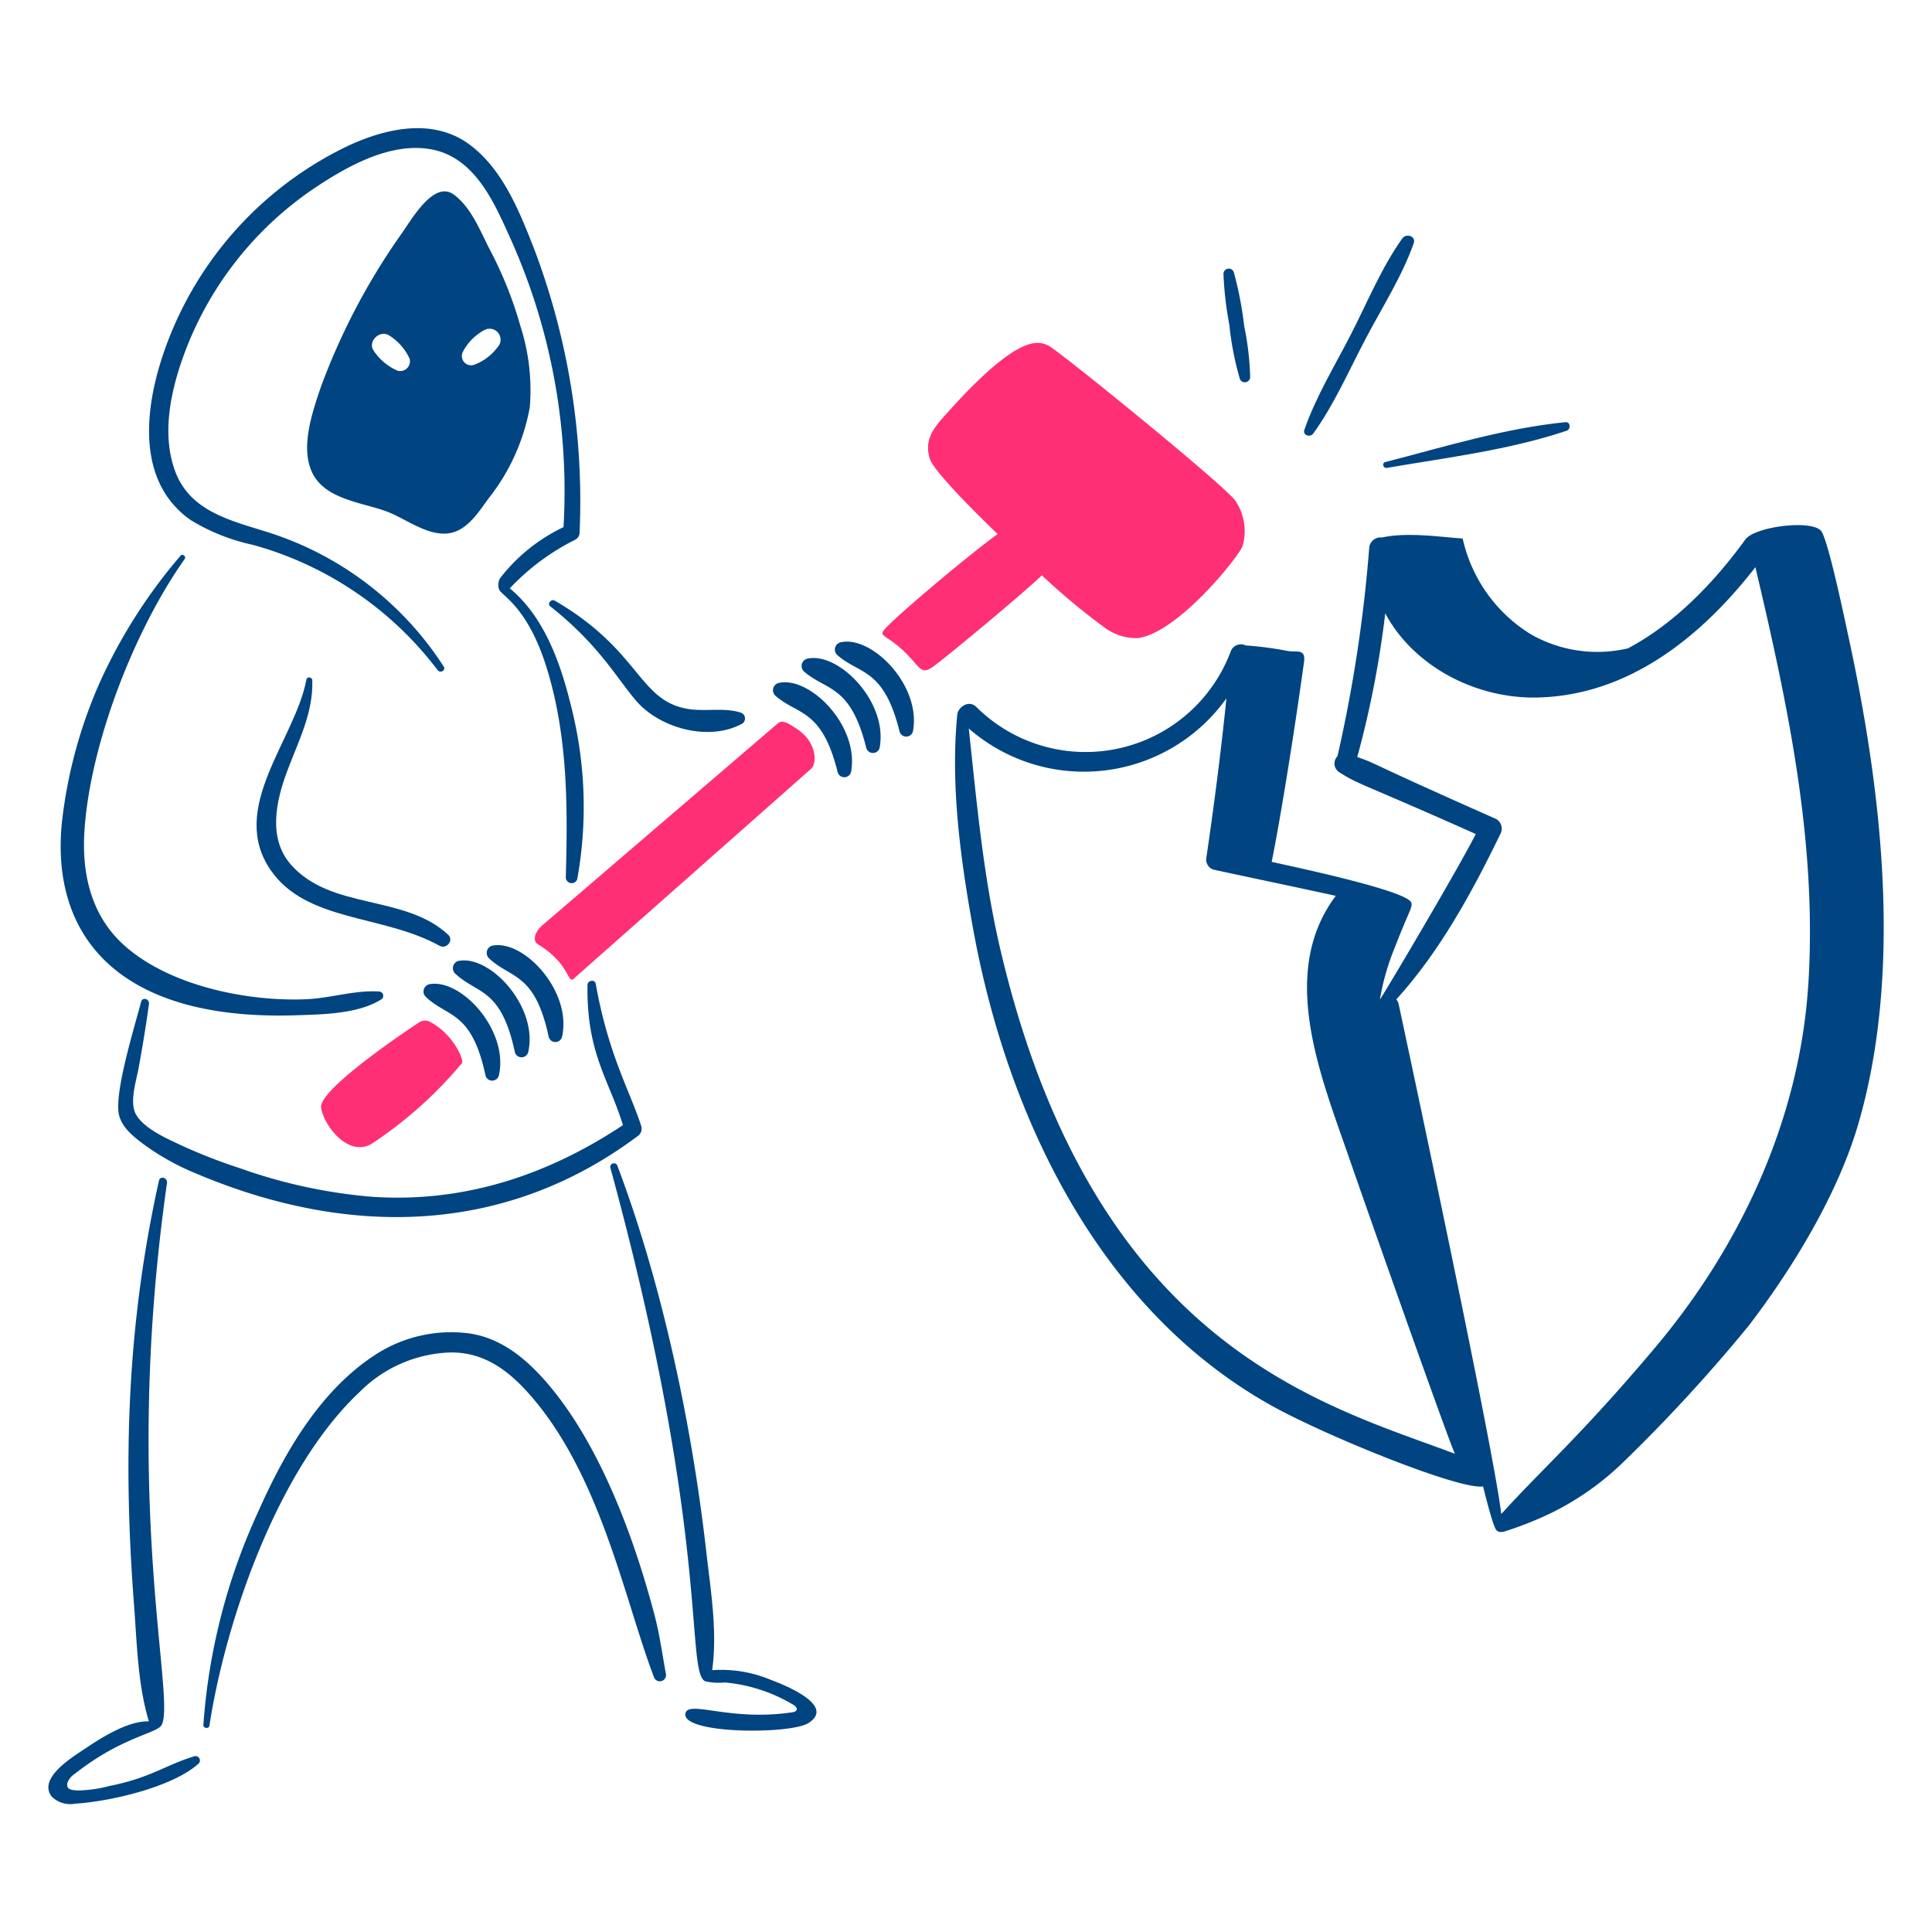 <svg xmlns="http://www.w3.org/2000/svg" viewBox="0 0 200 200" height="200" width="200"><path d="M191.34,65.851c-.414-1.91-1.971-9.379-2.744-10.783-.741-1.345-6.92-.6-7.919.786-3.22,4.426-7.278,8.674-12.154,11.264a13.883,13.883,0,0,1-10.033-1.446,15.615,15.615,0,0,1-7.075-9.924c-2.259-.157-5.772-.683-8.344-.108a1.187,1.187,0,0,0-1.335,1.13,149.184,149.184,0,0,1-3.281,21.516,1.064,1.064,0,0,0,.175,1.647c2.083,1.331,2.022,1,14.143,6.406-1.954,3.847-9.747,16.966-9.925,17.129A24.913,24.913,0,0,1,144.425,98c1.4-3.643,1.82-4.044,1.676-4.546-.367-1.271-12.762-3.844-14.458-4.236.409-1.935,1.84-9.823,3.346-20.661.213-1.474-.783-.992-1.723-1.176a35.7,35.7,0,0,0-4.315-.566,1.126,1.126,0,0,0-1.53.572,16.046,16.046,0,0,1-26.363,5.787c-.816-.788-1.9.1-1.962.794-.712,7.308.33,14.952,1.632,22.143,3.63,20.026,13.418,39.763,31.1,49.508,5.609,3.092,19.324,8.652,21.7,8.253.228.917.808,3.236,1.191,4.18.134.33.307.684,1.044.481a37.152,37.152,0,0,0,4.643-1.825,29.06,29.06,0,0,0,7.635-5.346,166.9,166.9,0,0,0,12.984-14.123c4.543-5.936,9.18-13.551,11.305-20.748C196.972,100.713,194.856,82.05,191.34,65.851ZM103.6,98.476c-1.8-7.626-2.478-15.311-3.313-23.063a18.125,18.125,0,0,0,26.671-3.119c-.557,5.49-1.264,10.953-2.064,16.418a1.094,1.094,0,0,0,.747,1.317c4.214.908,8.43,1.787,12.64,2.707-5.974,7.957-1.594,18.538,1.335,27,1.892,5.472,10.1,28.736,10.99,30.754C137.112,145.41,113.3,139.486,103.6,98.476Zm83.585,3.545c-.9,13.81-6.952,26.9-15.791,37.411-7.678,9.135-11.913,12.784-15.983,17.305-.831-7.181-10.6-52.678-10.618-52.774a1.118,1.118,0,0,0-.249-.508c4.5-4.938,7.869-11.131,10.763-17.1a1.161,1.161,0,0,0-.409-1.565c-14.135-6.261-12.132-5.632-14.395-6.423A101.782,101.782,0,0,0,143.4,63.494c2.952,5.51,9.425,8.894,15.875,8.71,9.434-.268,16.9-6.359,22.444-13.489C185.077,72.952,188.143,87.288,187.189,102.021Z" fill="#004481"/><path d="M59.052,72.835c-1.064-4.289-2.754-9.028-6.281-11.927a23.986,23.986,0,0,1,6.8-5.049A.848.848,0,0,0,60,55.121a73.742,73.742,0,0,0-4.777-29.54c-1.5-3.807-3.221-8.1-6.619-10.619-3.8-2.812-8.728-1.673-12.681.187a37.08,37.08,0,0,0-17.27,17.218C15.623,38.636,12.817,48.931,19.7,53.81A20.475,20.475,0,0,0,26.166,56.4,35.957,35.957,0,0,1,45.3,69.366c.275.365.891.035.631-.368a33.766,33.766,0,0,0-18.225-13.91c-3.816-1.208-8.056-2.143-9.586-6.338-1.284-3.516-.59-7.469.535-10.926A35.569,35.569,0,0,1,32.584,19.456c3.378-2.257,7.851-4.771,12.064-3.995,4.389.809,6.4,5.241,8.047,8.909a63.765,63.765,0,0,1,5.638,30.2,18.157,18.157,0,0,0-6.563,5.282,1.4,1.4,0,0,0-.094,1.188c.274.658,3.031,1.787,5.016,8.418,2.139,7.16,2.064,14.378,1.881,21.375a.607.607,0,0,0,1.188.161A42.25,42.25,0,0,0,59.052,72.835Z" fill="#004481"/><path d="M56.958,62.767c5.089,4.012,6.955,7.552,8.935,9.823,2.452,2.811,7.518,4.2,10.931,2.324a.636.636,0,0,0-.149-1.148c-1.816-.566-3.772-.049-5.635-.409-4.986-.953-4.831-6.085-13.624-11.185C57.057,61.97,56.614,62.5,56.958,62.767Z" fill="#004481"/><path d="M94.5,75.743c.931-4.77-4.279-10.028-7.512-9.244a.776.776,0,0,0-.339,1.288c2.324,2.069,4.834,1.307,6.479,7.959A.717.717,0,0,0,94.5,75.743Z" fill="#004481"/><path d="M91.052,77.439c.93-4.769-4.279-10.028-7.512-9.244a.776.776,0,0,0-.339,1.288c2.323,2.069,4.834,1.307,6.479,7.959A.717.717,0,0,0,91.052,77.439Z" fill="#004481"/><path d="M88.092,79.95c.926-4.8-4.3-10.023-7.513-9.244a.776.776,0,0,0-.339,1.288c2.324,2.069,4.835,1.307,6.479,7.959A.718.718,0,0,0,88.092,79.95Z" fill="#004481"/><path d="M58.179,107.352c1.077-4.7-3.947-10.139-7.236-9.454a.777.777,0,0,0-.338,1.288c2.292,2.181,4.763,1.42,6.2,8.169A.715.715,0,0,0,58.179,107.352Z" fill="#004481"/><path d="M54.678,108.935c1.078-4.691-3.945-10.139-7.235-9.455a.777.777,0,0,0-.339,1.288c2.292,2.182,4.763,1.421,6.2,8.17A.716.716,0,0,0,54.678,108.935Z" fill="#004481"/><path d="M51.638,111.349c1.078-4.69-3.944-10.139-7.235-9.454a.777.777,0,0,0-.339,1.288c2.293,2.182,4.763,1.42,6.2,8.169A.715.715,0,0,0,51.638,111.349Z" fill="#004481"/><path d="M18.692,57.524a54.831,54.831,0,0,0-8.246,12.864A49.152,49.152,0,0,0,6.417,85.06C5.19,96.848,12.221,105.715,30.7,105.1c2.732-.093,6.394-.14,8.765-1.641a.442.442,0,0,0-.222-.817c-2.45-.164-5,.677-7.463.794-5.907.277-14.1-1.283-18.879-5.536-3.522-3.13-4.476-7.553-4.146-12.1.643-8.942,5.158-20.575,10.368-27.94C19.3,57.605,18.89,57.284,18.692,57.524Z" fill="#004481"/><path d="M31.722,70.344c-1.178,6.266-8.146,13.309-3.693,19.744,3.723,5.379,11.6,4.566,17.481,7.822.706.391,1.509-.567.884-1.148-4.517-4.2-12.108-2.522-16.274-7.252-2.415-2.742-1.539-6.617-.383-9.706s2.7-6,2.593-9.378C32.315,70.093,31.789,69.988,31.722,70.344Z" fill="#004481"/><path d="M14.607,103.708c-.722,2.747-2.576,8.7-2.35,11.308.131,1.513,1.456,2.57,2.592,3.423a25.549,25.549,0,0,0,5.364,3.007c15.629,6.642,31.932,6.52,45.77-3.816a.927.927,0,0,0,.412-1.013c-1.145-3.621-3.407-7.352-4.724-14.775-.088-.493-.844-.358-.853.115-.117,7.454,2.481,10.093,3.842,15.136.138-.339.275-.678.412-1.013-8.018,5.471-16.926,8.5-26.7,7.8a54.087,54.087,0,0,1-13.524-2.943,57.27,57.27,0,0,1-6.068-2.362c-1.489-.71-3.819-1.694-4.689-3.183-.727-1.243.018-3.515.257-4.826.406-2.216.768-4.409,1.072-6.637C15.492,103.414,14.75,103.165,14.607,103.708Z" fill="#004481"/><path d="M21.679,178.647c1.657-10.812,7.072-26.593,15.524-34.523a13.844,13.844,0,0,1,9.425-4.117c3.3-.041,5.761,1.673,7.91,4.029,7.582,8.319,10.079,21.482,13.144,29.545a.645.645,0,0,0,1.244-.341c-.368-2.018-.639-4.029-1.162-6.021-2.143-8.15-5.8-18.091-11.454-24.424-2.094-2.344-4.593-4.321-7.784-4.768a14.406,14.406,0,0,0-9.668,2.214c-5.7,3.69-9.4,10.111-12.093,16.172a63.215,63.215,0,0,0-5.711,22.153C21.033,178.916,21.623,179.006,21.679,178.647Z" fill="#004481"/><path d="M79.788,173.894a13.338,13.338,0,0,0-6.065-1c.561-4-.16-8.315-.613-12.295-1.493-13.136-4.554-27.632-9.2-39.925a.378.378,0,0,0-.727.2c10.416,38.152,7.752,52.133,9.81,53.169a6.337,6.337,0,0,0,2.047.125,16.7,16.7,0,0,1,7.1,2.321c.47.284.47.681-.1.765-6.306.945-10.459-1.156-11.049-.011a.625.625,0,0,0,.129.674c1.427,1.609,10.884,1.529,12.572.453C86.611,176.515,80.982,174.343,79.788,173.894Z" fill="#004481"/><path d="M20.128,181.806c-3,.9-4.483,2.221-8.8,3.078a13.407,13.407,0,0,1-3.3.464C7.5,185.313,6.761,185.3,7,184.5a1.811,1.811,0,0,1,.7-.841c4.567-3.608,7.956-4.108,8.879-4.9,2-1.723-4.127-22.415.709-56.3.076-.534-.712-.788-.835-.231-3.289,14.816-3.739,28.873-2.572,43.992.3,3.948.377,8.156,1.53,11.972-2.181-.056-4.917,1.693-6.561,2.8-1.255.843-4.978,3.057-3.5,4.987a2.748,2.748,0,0,0,2.456.733c3.576-.215,10.1-1.721,12.774-4.164A.454.454,0,0,0,20.128,181.806Z" fill="#004481"/><path d="M53.866,33.733a40.623,40.623,0,0,0-3.212-7.994c-.972-1.9-1.9-4.3-3.684-5.6-2.12-1.553-4.5,2.838-5.484,4.164a68.5,68.5,0,0,0-8.292,15.816c-.893,2.657-2.272,6.6-.645,9.223,1.448,2.342,4.946,2.707,7.314,3.545,1.973.692,4.092,2.448,6.272,2.35,2.1-.093,3.331-2.128,4.443-3.643a21.29,21.29,0,0,0,4.263-9.42A21.609,21.609,0,0,0,53.866,33.733ZM41.177,38.382a5.63,5.63,0,0,1-2.494-2.077c-.657-.972.631-2.186,1.589-1.588a5.553,5.553,0,0,1,2.137,2.432A1.017,1.017,0,0,1,41.177,38.382Zm10.315-2.421A5.277,5.277,0,0,1,49,37.789.96.96,0,0,1,47.927,36.4a5.371,5.371,0,0,1,2.193-2.219A1.134,1.134,0,0,1,51.492,35.961Z" fill="#004481"/><path d="M43.387,105.84a1.107,1.107,0,0,1,1.22-.006c2.348,1.27,3.463,3.924,3.212,4.225a42.859,42.859,0,0,1-9.337,8.339c-2.406,1.43-4.92-1.813-5.241-3.708C32.9,112.69,43.387,105.84,43.387,105.84Z" fill="#ff2f76"/><path d="M56.085,95.837,80.5,74.9c.54-.47,1.151.041,1.767.409,2.391,1.425,2.3,3.746,1.711,4.263l-24.43,21.6c-.9.99-.286-1.255-3.851-3.41C55.013,97.346,55.486,96.362,56.085,95.837Z" fill="#ff2f76"/><path d="M127.9,51.862c-.841-1.39-18.506-15.737-19.393-16.1-.941-.382-2.874-1.471-10.412,6.935-1.291,1.439-2.5,2.7-1.837,4.8.339,1.075,3.446,4.35,7.016,7.787-3.632,2.672-10.02,8.126-11.448,9.589-1.112,1.141-.163.624,1.989,2.779,1.523,1.524,1.529,2.289,2.884,1.285,1.653-1.226,8.914-7.262,11.162-9.375a66.415,66.415,0,0,0,6.439,5.366,5.518,5.518,0,0,0,3.5,1.13c4.2-.584,10.458-8.467,10.835-9.539A5.6,5.6,0,0,0,127.9,51.862Z" fill="#ff2f76"/><path d="M135.944,44.884c2.183-3.021,3.749-6.64,5.486-9.93,1.673-3.174,3.728-6.392,4.92-9.779.257-.735-.78-1.051-1.177-.5-2.164,3.022-3.661,6.7-5.361,10.006-1.641,3.189-3.611,6.421-4.785,9.816C134.828,45.074,135.634,45.313,135.944,44.884Z" fill="#004481"/><path d="M143.576,48.434c6.19-1.064,12.622-1.839,18.6-3.845.452-.152.414-.937-.12-.885-6.309.625-12.528,2.552-18.645,4.126C143.012,47.932,143.185,48.5,143.576,48.434Z" fill="#004481"/><path d="M129.415,39.044a29.334,29.334,0,0,0-.613-5.27,37.624,37.624,0,0,0-1.074-5.58.55.55,0,0,0-1.075.146,35.648,35.648,0,0,0,.607,5.274,31.329,31.329,0,0,0,1.08,5.579A.551.551,0,0,0,129.415,39.044Z" fill="#004481"/></svg>